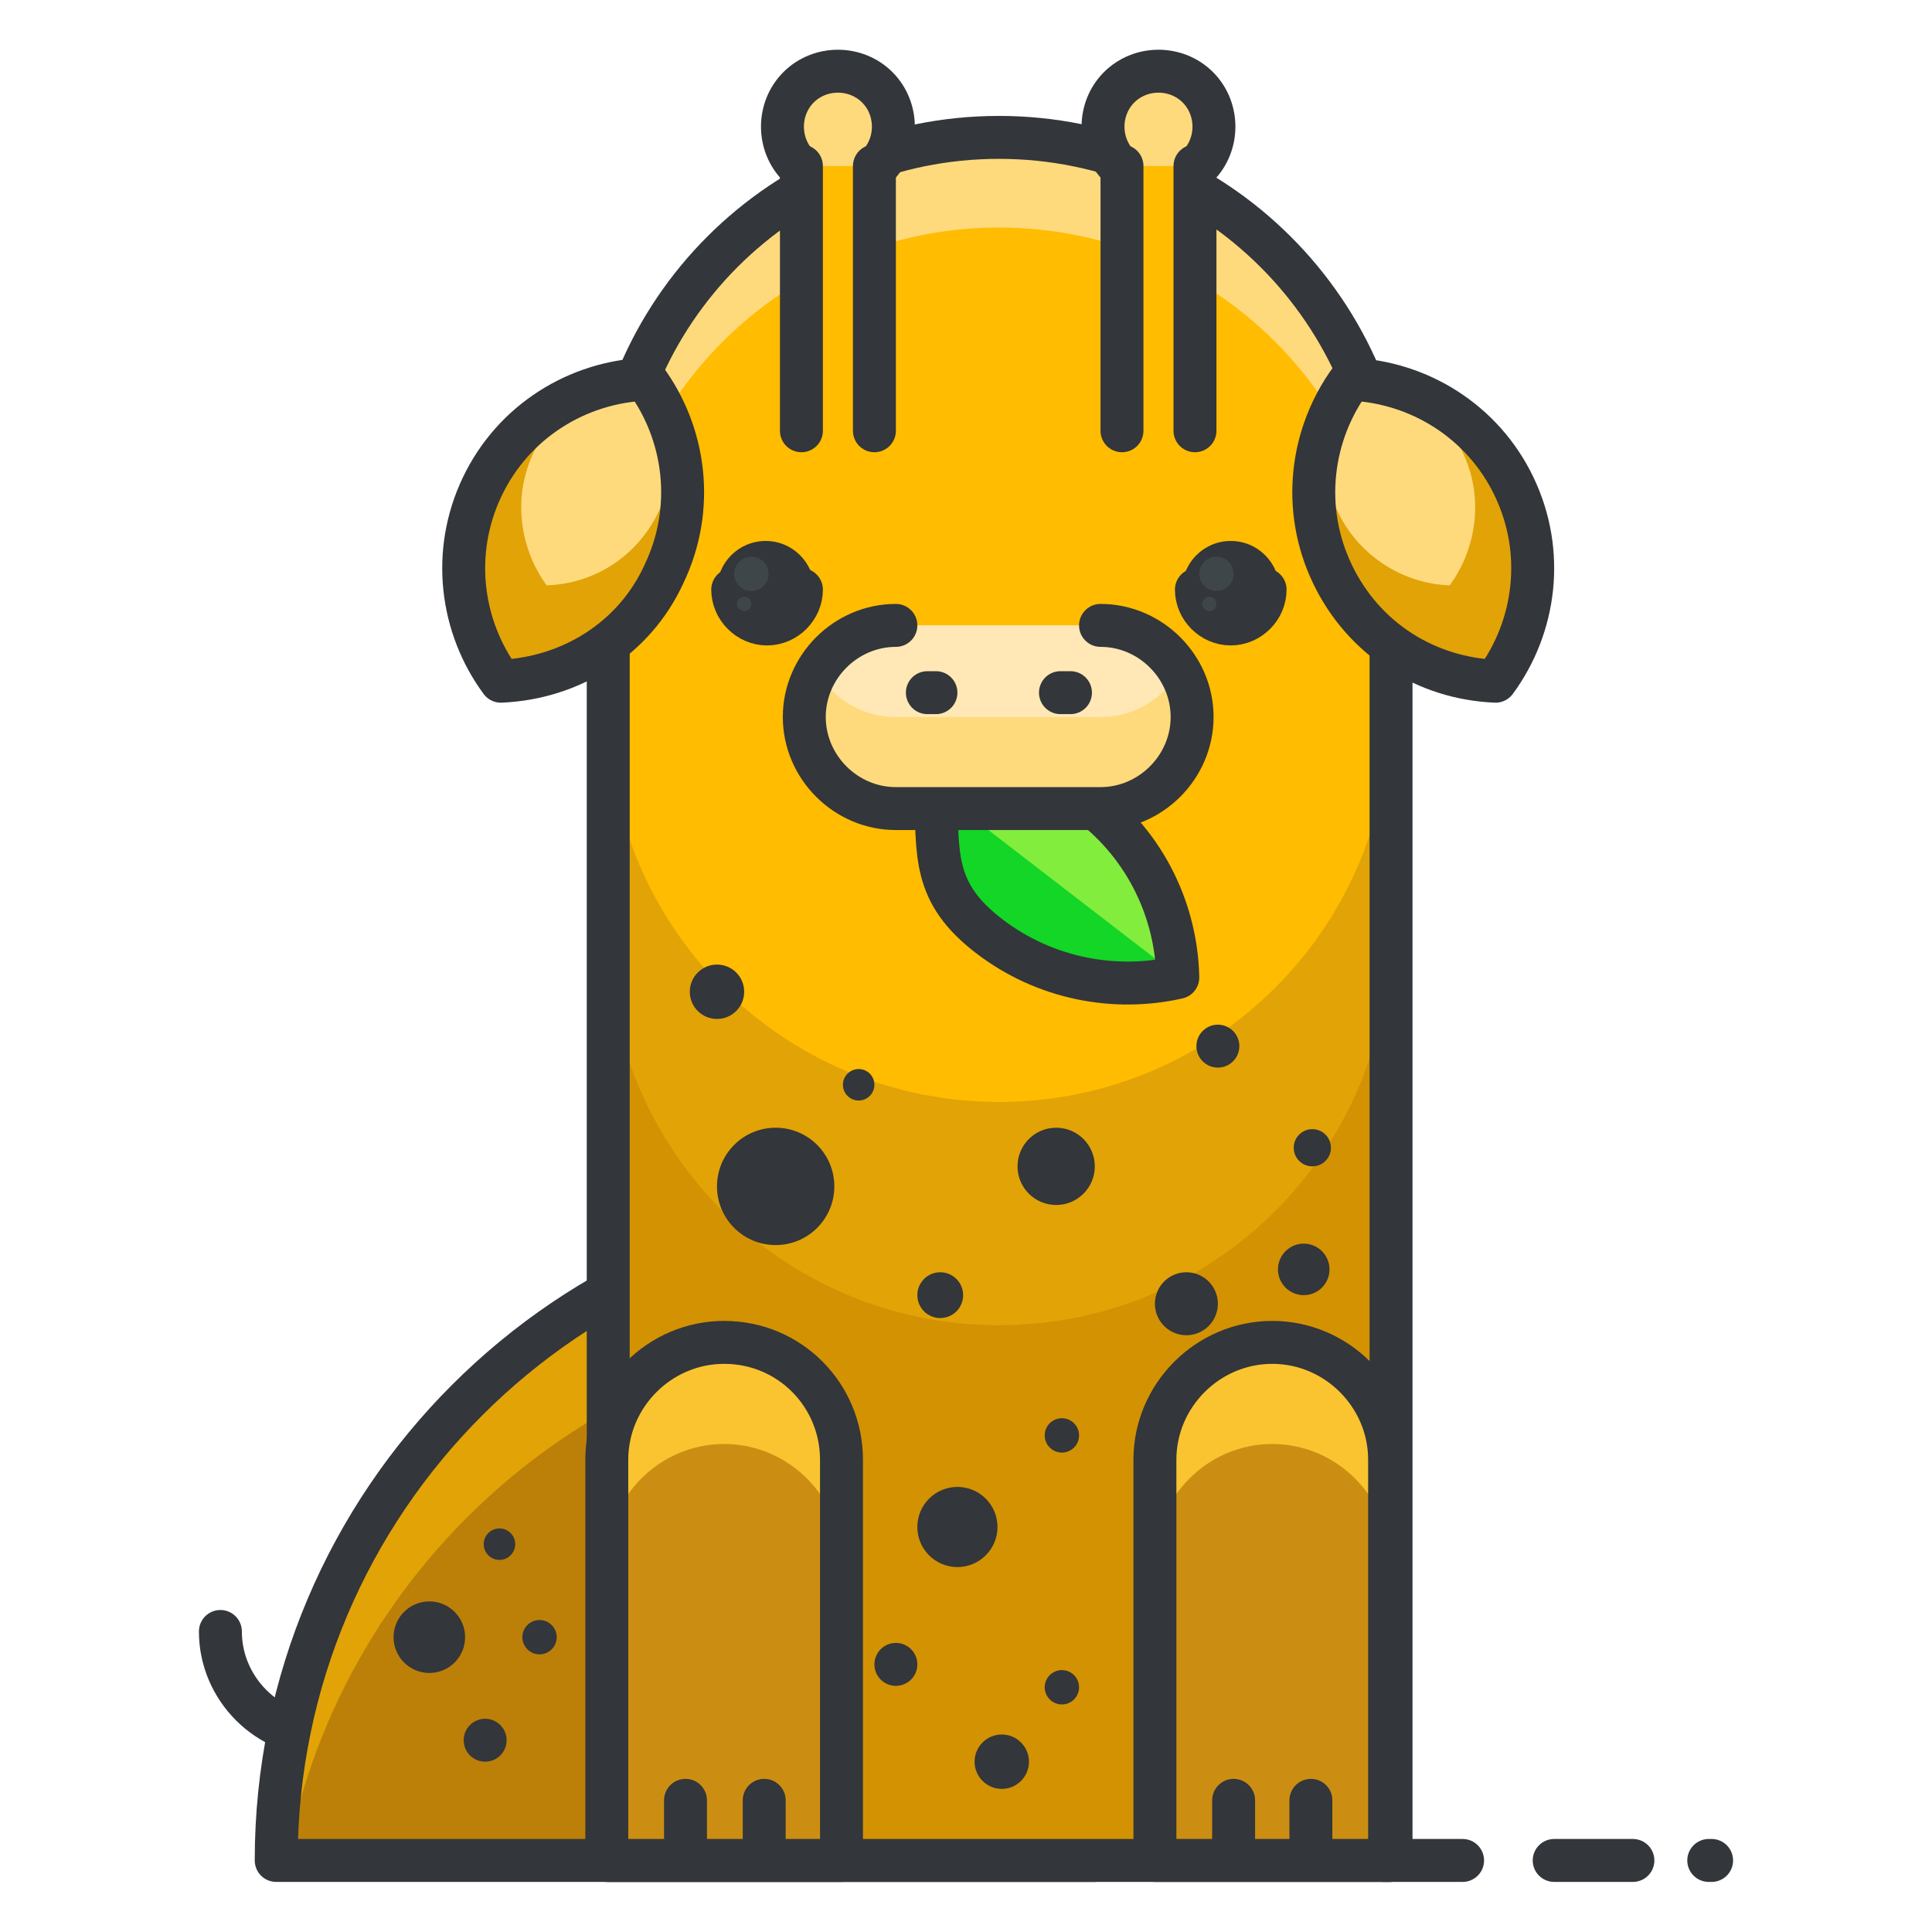 <?xml version="1.0" encoding="utf-8"?>
<!-- Generator: Adobe Illustrator 16.0.0, SVG Export Plug-In . SVG Version: 6.00 Build 0)  -->
<!DOCTYPE svg PUBLIC "-//W3C//DTD SVG 1.1//EN" "http://www.w3.org/Graphics/SVG/1.1/DTD/svg11.dtd">
<svg version="1.1" id="Layer_1" xmlns="http://www.w3.org/2000/svg" xmlns:xlink="http://www.w3.org/1999/xlink" x="0px" y="0px"
	 width="135px" height="135px" viewBox="0 0 135 135" enable-background="new 0 0 135 135" xml:space="preserve">
<g>
	<g>
		<g>
			<g>
				<g>
					<g>
						
							<path fill="none" stroke="#33363A" stroke-width="3" stroke-linecap="round" stroke-linejoin="round" stroke-miterlimit="10" d="
							M30,108.4"/>
						<g>
							
								<path fill="none" stroke="#33363A" stroke-width="3" stroke-linecap="round" stroke-linejoin="round" stroke-miterlimit="10" d="
								M30,108.6v5.4c0,4-3.3,7.3-7.3,7.3l0,0c-4,0-7.3-3.3-7.3-7.3"/>
						</g>
					</g>
					<path fill="#E2A307" d="M76.5,84.5H64.8c-25.1,0-45.5,20.4-45.5,45.5h57.2V84.5z"/>
					<path fill="#BC8008" d="M20,130h56.5V92.7H64.8C42.5,92.7,23.9,108.8,20,130z"/>
					
						<path fill="none" stroke="#33363A" stroke-width="3" stroke-linecap="round" stroke-linejoin="round" stroke-miterlimit="10" d="
						M76.5,84.5H64.8c-25.1,0-45.5,20.4-45.5,45.5h57.2V84.5z"/>
					<path fill="#D39202" d="M69.8,9.6c-15.1,0-27.3,12.2-27.3,27.3V130h54.7V36.9C97.1,21.8,84.9,9.6,69.8,9.6z"/>
					<path fill="#E2A307" d="M69.8,25.2c-15.1,0-27.3,12.2-27.3,27.3v12.8c0,15.1,12.2,27.3,27.3,27.3c15.1,0,27.3-12.2,27.3-27.3
						V52.5C97.1,37.4,84.9,25.2,69.8,25.2z"/>
					<path fill="#FFBC00" d="M69.8,9.6c-15.1,0-27.3,12.2-27.3,27.3v12.8c0,15.1,12.2,27.3,27.3,27.3c15.1,0,27.3-12.2,27.3-27.3
						V36.9C97.1,21.8,84.9,9.6,69.8,9.6z"/>
					<g>
						<g>
							<path fill="#83ED3E" d="M76.2,56.2c-3.9-3-6.4-2.1-10.8-1c0.1,4.6-0.2,7.2,3.7,10.2c3.9,3,8.8,3.9,13.2,2.9
								C82.2,63.7,80.1,59.2,76.2,56.2z"/>
							<path fill="#13D626" d="M82.3,68.2L65.3,55.1c0.1,4.6-0.2,7.2,3.7,10.2C73,68.4,77.8,69.3,82.3,68.2z"/>
							
								<path fill="none" stroke="#33363A" stroke-width="3" stroke-linecap="round" stroke-linejoin="round" stroke-miterlimit="10" d="
								M76.2,56.2c-3.9-3-6.4-2.1-10.8-1c0.1,4.6-0.2,7.2,3.7,10.2c3.9,3,8.8,3.9,13.2,2.9C82.2,63.7,80.1,59.2,76.2,56.2z"/>
						</g>
					</g>
					<path fill="#FFDA7D" d="M69.8,9.6c-15.1,0-27.3,12.2-27.3,27.3v6.3c0-15.1,12.2-27.3,27.3-27.3c15.1,0,27.3,12.2,27.3,27.3
						v-6.3C97.1,21.8,84.9,9.6,69.8,9.6z"/>
					
						<path fill="none" stroke="#33363A" stroke-width="3" stroke-linecap="round" stroke-linejoin="round" stroke-miterlimit="10" d="
						M69.8,9.6c-15.1,0-27.3,12.2-27.3,27.3V130h54.7V36.9C97.1,21.8,84.9,9.6,69.8,9.6z"/>
					<g>
						
							<path fill="none" stroke="#33363A" stroke-width="3" stroke-linecap="round" stroke-linejoin="round" stroke-miterlimit="10" d="
							M56,41.2c0,1.3-1.1,2.4-2.4,2.4c-1.3,0-2.4-1.1-2.4-2.4"/>
						
							<path fill="none" stroke="#33363A" stroke-width="3" stroke-linecap="round" stroke-linejoin="round" stroke-miterlimit="10" d="
							M88.4,41.2c0,1.3-1.1,2.4-2.4,2.4c-1.3,0-2.4-1.1-2.4-2.4"/>
					</g>
					<g>
						<path fill="#FFDA7D" d="M83.3,50.1c0,3.5-2.9,6.4-6.4,6.4H62.6c-3.5,0-6.4-2.9-6.4-6.4l0,0c0-3.5,2.9-6.4,6.4-6.4h14.3
							C80.5,43.7,83.3,46.5,83.3,50.1L83.3,50.1z"/>
						<path fill="#FFE8B6" d="M76.9,43.7H62.6c-2.4,0-4.4,1.3-5.5,3.2c1.1,1.9,3.1,3.2,5.5,3.2h14.3c2.4,0,4.4-1.3,5.5-3.2
							C81.3,45,79.3,43.7,76.9,43.7z"/>
						
							<path fill="none" stroke="#33363A" stroke-width="3" stroke-linecap="round" stroke-linejoin="round" stroke-miterlimit="10" d="
							M76.9,43.7c3.5,0,6.4,2.9,6.4,6.4l0,0c0,3.5-2.9,6.4-6.4,6.4H62.6c-3.5,0-6.4-2.9-6.4-6.4l0,0c0-3.5,2.9-6.4,6.4-6.4"/>
					</g>
					<g>
						<g>
							<path fill="#CC8E12" d="M50.6,93.8c-4.5,0-8.2,3.7-8.2,8.2v28h16.4v-28C58.8,97.5,55.2,93.8,50.6,93.8z"/>
							<path fill="#F9C430" d="M50.6,93.8c-4.5,0-8.2,3.7-8.2,8.2v7.1c0-4.5,3.7-8.2,8.2-8.2c4.5,0,8.2,3.7,8.2,8.2v-7.1
								C58.8,97.5,55.2,93.8,50.6,93.8z"/>
							
								<path fill="none" stroke="#33363A" stroke-width="3" stroke-linecap="round" stroke-linejoin="round" stroke-miterlimit="10" d="
								M50.6,93.8c-4.5,0-8.2,3.7-8.2,8.2v28h16.4v-28C58.8,97.5,55.2,93.8,50.6,93.8z"/>
						</g>
						<g>
							
								<line fill="none" stroke="#33363A" stroke-width="3" stroke-linecap="round" stroke-linejoin="round" stroke-miterlimit="10" x1="47.9" y1="125.8" x2="47.9" y2="129.2"/>
							
								<line fill="none" stroke="#33363A" stroke-width="3" stroke-linecap="round" stroke-linejoin="round" stroke-miterlimit="10" x1="53.4" y1="125.8" x2="53.4" y2="129.2"/>
						</g>
					</g>
					<g>
						<g>
							<path fill="#CC8E12" d="M88.9,93.8c-4.5,0-8.2,3.7-8.2,8.2v28h16.4v-28C97.1,97.5,93.4,93.8,88.9,93.8z"/>
							<path fill="#F9C430" d="M88.9,93.8c-4.5,0-8.2,3.7-8.2,8.2v7.1c0-4.5,3.7-8.2,8.2-8.2c4.5,0,8.2,3.7,8.2,8.2v-7.1
								C97.1,97.5,93.4,93.8,88.9,93.8z"/>
							
								<path fill="none" stroke="#33363A" stroke-width="3" stroke-linecap="round" stroke-linejoin="round" stroke-miterlimit="10" d="
								M88.9,93.8c-4.5,0-8.2,3.7-8.2,8.2v28h16.4v-28C97.1,97.5,93.4,93.8,88.9,93.8z"/>
						</g>
						<g>
							
								<line fill="none" stroke="#33363A" stroke-width="3" stroke-linecap="round" stroke-linejoin="round" stroke-miterlimit="10" x1="86.2" y1="125.8" x2="86.2" y2="129.2"/>
							
								<line fill="none" stroke="#33363A" stroke-width="3" stroke-linecap="round" stroke-linejoin="round" stroke-miterlimit="10" x1="91.6" y1="125.8" x2="91.6" y2="129.2"/>
						</g>
					</g>
					<g>
						
							<line fill="none" stroke="#33363A" stroke-width="3" stroke-linecap="round" stroke-linejoin="round" stroke-miterlimit="10" x1="64.8" y1="48.4" x2="65.4" y2="48.4"/>
						
							<line fill="none" stroke="#33363A" stroke-width="3" stroke-linecap="round" stroke-linejoin="round" stroke-miterlimit="10" x1="74.1" y1="48.4" x2="74.8" y2="48.4"/>
					</g>
				</g>
				<g>
					
						<line fill="none" stroke="#33363A" stroke-width="3" stroke-linecap="round" stroke-linejoin="round" stroke-miterlimit="10" x1="96.7" y1="130" x2="102.2" y2="130"/>
					
						<line fill="none" stroke="#33363A" stroke-width="3" stroke-linecap="round" stroke-linejoin="round" stroke-miterlimit="10" x1="108.6" y1="130" x2="114.1" y2="130"/>
					
						<line fill="none" stroke="#33363A" stroke-width="3" stroke-linecap="round" stroke-linejoin="round" stroke-miterlimit="10" x1="119.4" y1="130" x2="119.6" y2="130"/>
				</g>
			</g>
		</g>
		<g>
			<circle fill="#33363A" cx="53.5" cy="41.2" r="3.4"/>
			<circle fill="#3F4649" cx="52.5" cy="40.1" r="1.2"/>
			<circle fill="#3F4649" cx="52" cy="42.2" r="0.5"/>
		</g>
		<g>
			<circle fill="#33363A" cx="86" cy="41.2" r="3.4"/>
			<circle fill="#3F4649" cx="85" cy="40.1" r="1.2"/>
			<circle fill="#3F4649" cx="84.5" cy="42.2" r="0.5"/>
		</g>
	</g>
	<g>
		<g>
			<path fill="#E2A307" d="M104.5,47.6c2.8-3.8,3.5-9,1.3-13.6c-2.2-4.6-6.7-7.3-11.4-7.5c-2.8,3.8-3.5,9-1.3,13.6
				C95.3,44.7,99.7,47.4,104.5,47.6z"/>
			<path fill="#FFDA7D" d="M101.3,40.9c1.9-2.6,2.4-6.2,0.9-9.3c-1.5-3.1-4.6-5-7.8-5.1c-1.9,2.6-2.4,6.2-0.9,9.3
				C95,38.9,98.1,40.8,101.3,40.9z"/>
			<path fill="none" stroke="#33363A" stroke-width="3" stroke-linecap="round" stroke-linejoin="round" stroke-miterlimit="10" d="
				M104.5,47.6c2.8-3.8,3.5-9,1.3-13.6c-2.2-4.6-6.7-7.3-11.4-7.5c-2.8,3.8-3.5,9-1.3,13.6C95.3,44.7,99.7,47.4,104.5,47.6z"/>
		</g>
		<g>
			<path fill="#E2A307" d="M35,47.6c-2.8-3.8-3.5-9-1.3-13.6s6.7-7.3,11.4-7.5c2.8,3.8,3.5,9,1.3,13.6C44.3,44.7,39.8,47.4,35,47.6z
				"/>
			<path fill="#FFDA7D" d="M38.2,40.9c-1.9-2.6-2.4-6.2-0.9-9.3c1.5-3.1,4.6-5,7.8-5.1c1.9,2.6,2.4,6.2,0.9,9.3
				C44.5,38.9,41.5,40.8,38.2,40.9z"/>
			<path fill="none" stroke="#33363A" stroke-width="3" stroke-linecap="round" stroke-linejoin="round" stroke-miterlimit="10" d="
				M35,47.6c-2.8-3.8-3.5-9-1.3-13.6s6.7-7.3,11.4-7.5c2.8,3.8,3.5,9,1.3,13.6C44.3,44.7,39.8,47.4,35,47.6z"/>
		</g>
	</g>
	<circle fill="#33363A" cx="54.2" cy="82.9" r="4.1"/>
	<circle fill="#33363A" cx="65.7" cy="90.5" r="1.6"/>
	<circle fill="#33363A" cx="73.8" cy="81.5" r="2.7"/>
	<circle fill="#33363A" cx="85.1" cy="73.1" r="1.5"/>
	<circle fill="#33363A" cx="82.9" cy="91.1" r="2.2"/>
	<circle fill="#33363A" cx="70" cy="123.1" r="1.9"/>
	<circle fill="#33363A" cx="74.2" cy="100.3" r="1.2"/>
	<circle fill="#33363A" cx="50.1" cy="69.3" r="1.9"/>
	<circle fill="#33363A" cx="60" cy="75.8" r="1.1"/>
	<circle fill="#33363A" cx="91.7" cy="80.2" r="1.3"/>
	<circle fill="#33363A" cx="62.6" cy="116.3" r="1.5"/>
	<circle fill="#33363A" cx="66.9" cy="106.7" r="2.8"/>
	<circle fill="#33363A" cx="74.2" cy="117.9" r="1.2"/>
	<circle fill="#33363A" cx="30" cy="114.4" r="2.5"/>
	<circle fill="#33363A" cx="34.9" cy="107.9" r="1.1"/>
	<circle fill="#33363A" cx="33.9" cy="121.6" r="1.5"/>
	<circle fill="#33363A" cx="37.7" cy="114.4" r="1.2"/>
	<circle fill="#33363A" cx="91.1" cy="88.7" r="1.8"/>
	<g>
		<g>
			<circle fill="#FFDA7D" cx="58.6" cy="8.9" r="3.9"/>
			<path fill="none" stroke="#33363A" stroke-width="3" stroke-linecap="round" stroke-linejoin="round" stroke-miterlimit="10" d="
				M55.8,11.6c-1.5-1.5-1.5-4,0-5.5c1.5-1.5,4-1.5,5.5,0c1.5,1.5,1.5,4,0,5.5"/>
			<g>
				<rect x="56" y="11.6" fill="#FFBC00" width="5.1" height="18.4"/>
				
					<line fill="none" stroke="#33363A" stroke-width="3" stroke-linecap="round" stroke-linejoin="round" stroke-miterlimit="10" x1="56" y1="30.1" x2="56" y2="11.6"/>
				
					<line fill="none" stroke="#33363A" stroke-width="3" stroke-linecap="round" stroke-linejoin="round" stroke-miterlimit="10" x1="61.1" y1="11.6" x2="61.1" y2="30.1"/>
			</g>
		</g>
		<g>
			<circle fill="#FFDA7D" cx="81" cy="8.9" r="3.9"/>
			<path fill="none" stroke="#33363A" stroke-width="3" stroke-linecap="round" stroke-linejoin="round" stroke-miterlimit="10" d="
				M78.2,11.6c-1.5-1.5-1.5-4,0-5.5c1.5-1.5,4-1.5,5.5,0c1.5,1.5,1.5,4,0,5.5"/>
			<g>
				<rect x="78.4" y="11.6" fill="#FFBC00" width="5.1" height="18.4"/>
				
					<line fill="none" stroke="#33363A" stroke-width="3" stroke-linecap="round" stroke-linejoin="round" stroke-miterlimit="10" x1="78.4" y1="30.1" x2="78.4" y2="11.6"/>
				
					<line fill="none" stroke="#33363A" stroke-width="3" stroke-linecap="round" stroke-linejoin="round" stroke-miterlimit="10" x1="83.5" y1="11.6" x2="83.5" y2="30.1"/>
			</g>
		</g>
	</g>
</g>
</svg>
